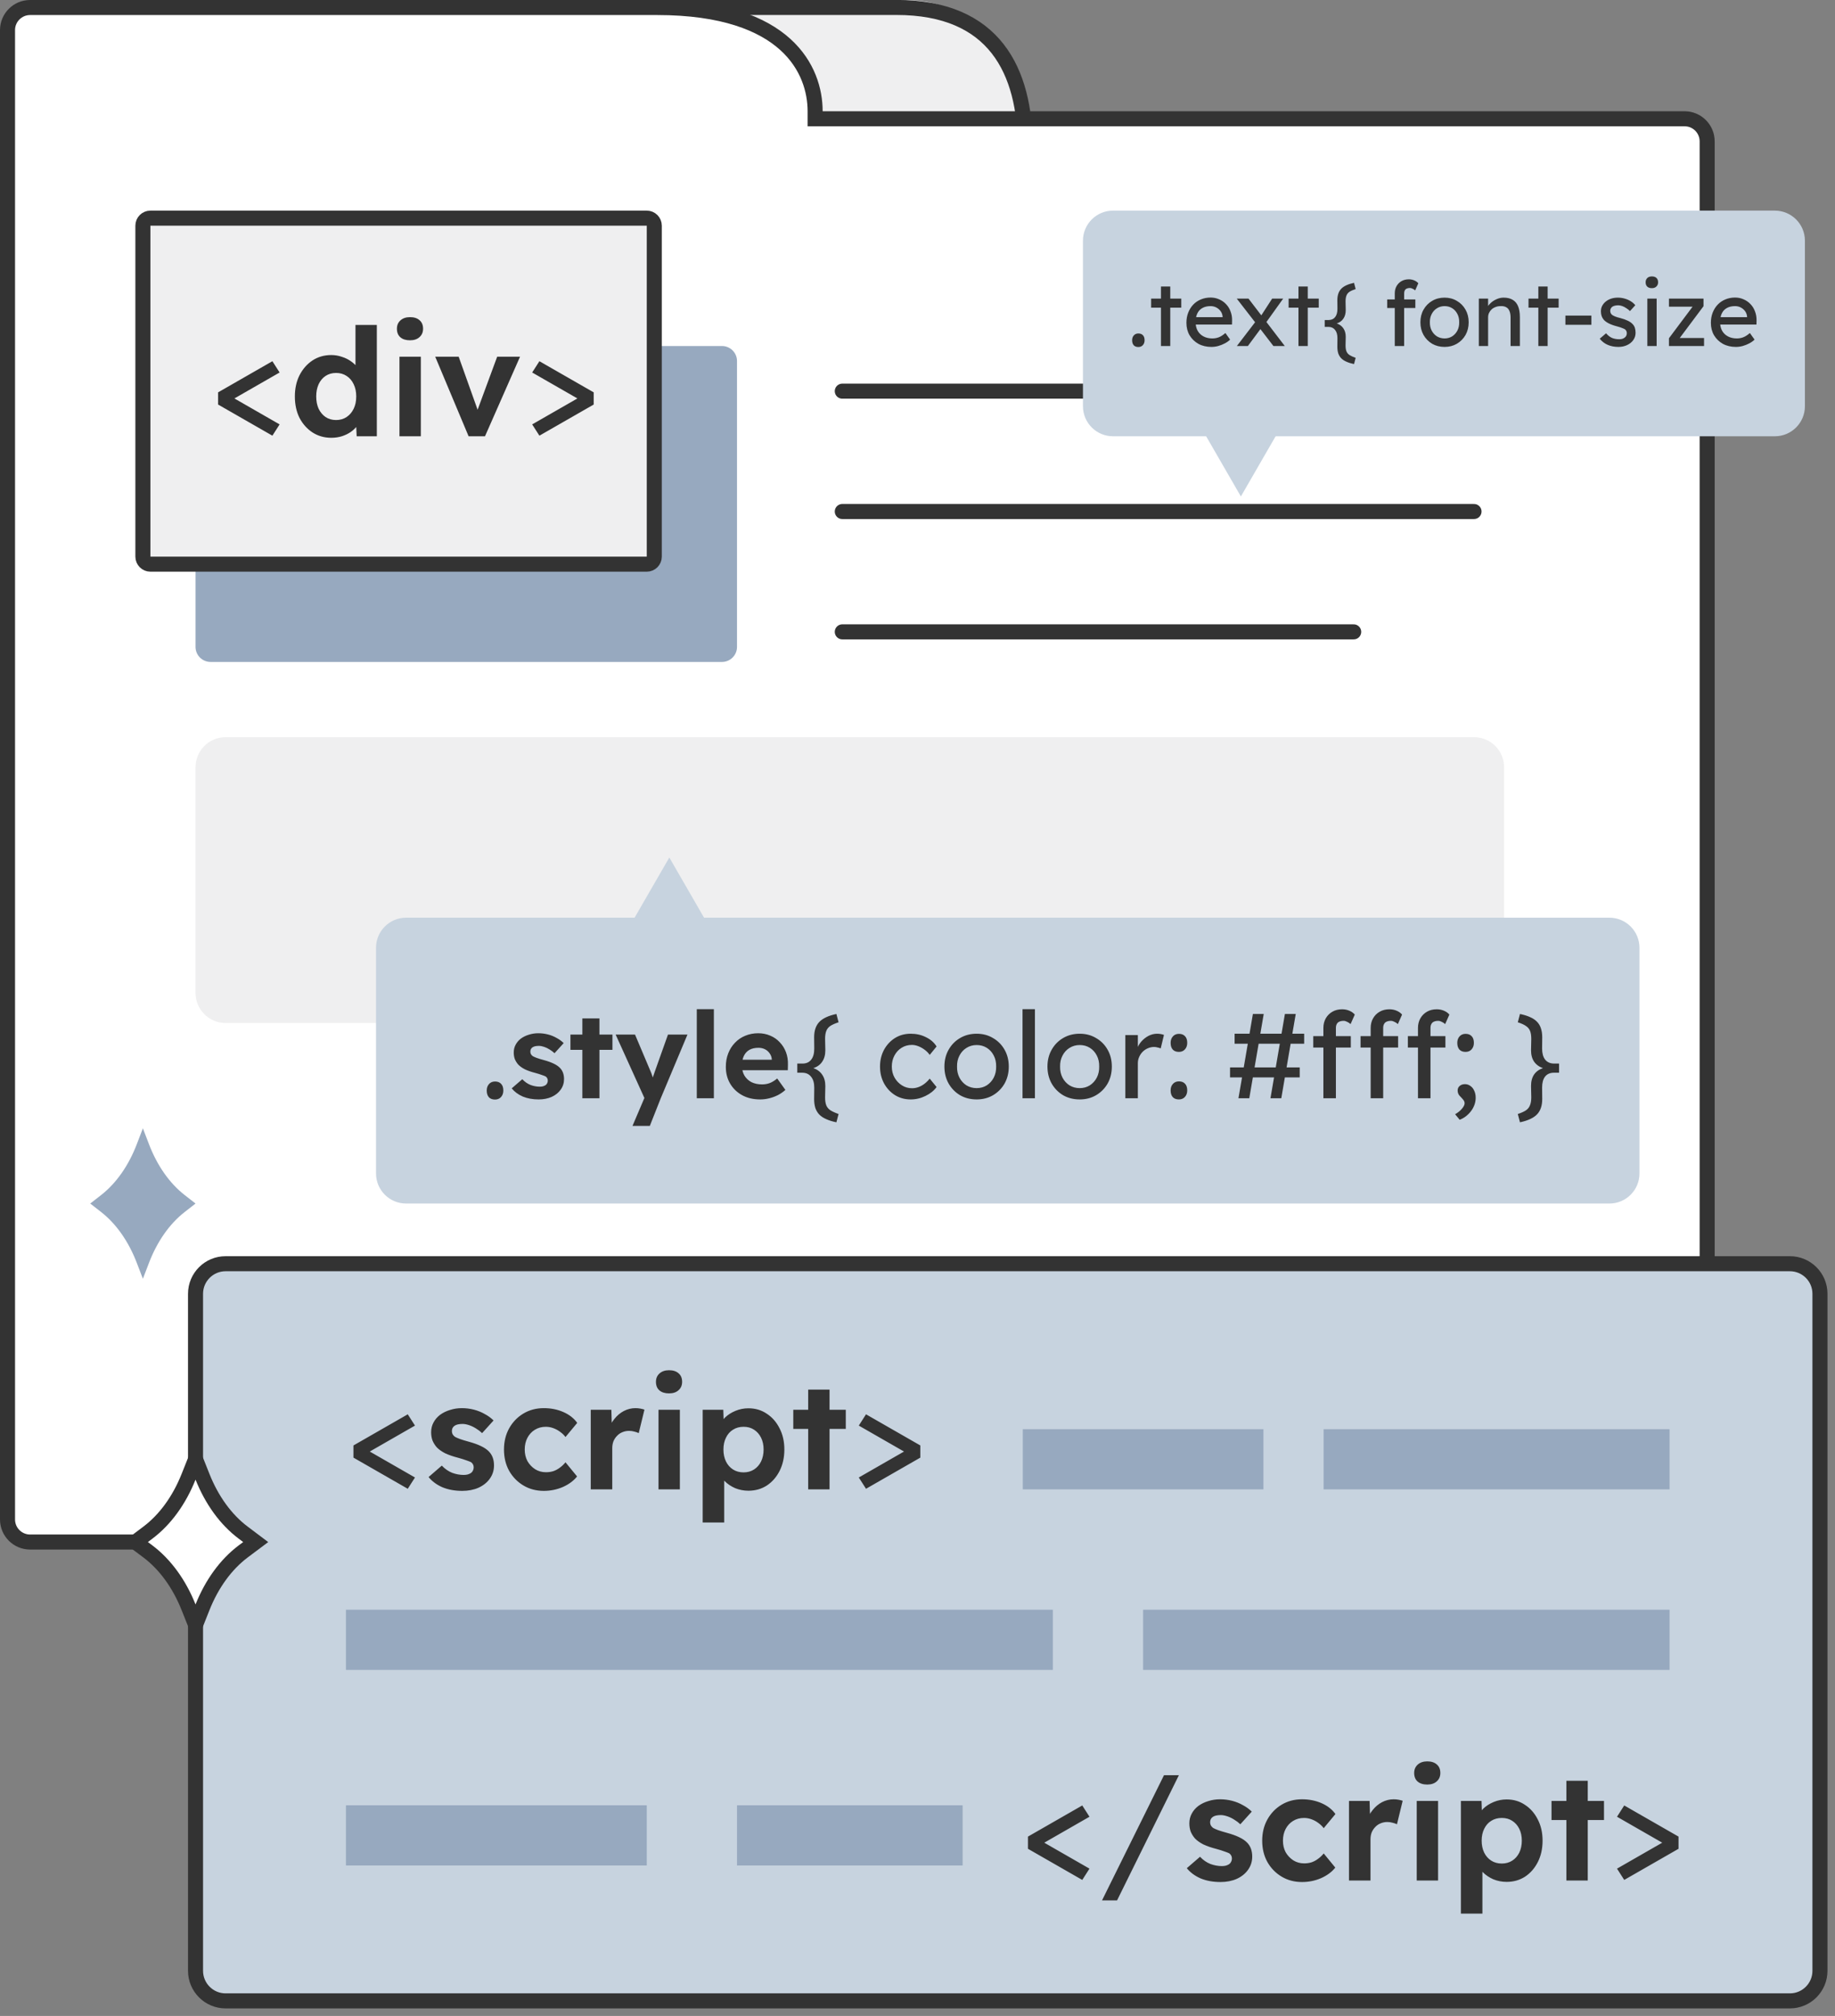<svg width="122" height="134" viewBox="0 0 122 134" fill="none" xmlns="http://www.w3.org/2000/svg">
<rect x="0" y="0" width="122" height="134" fill="#808080" stroke="none"/>
<g clip-path="url(#clip0_330_1060)">
<path d="M68.316 16H9.316V0H60.212C66.376 0 68.316 6.375 68.316 14.236V16Z" fill="#EFEFF0"/>
<path d="M68.167 11.02H5.79V0.495H59.599C66.116 0.495 68.167 4.688 68.167 9.86V11.02Z" stroke="#333333" stroke-miterlimit="10"/>
<path d="M54.194 7.395V7.895H54.694H112C112.828 7.895 113.5 8.566 113.5 9.395V102.5H2C1.172 102.5 0.5 101.828 0.5 101L0.5 5.379V2C0.5 1.172 1.172 0.5 2 0.5H43.694C48.084 0.5 50.698 1.586 52.209 2.954C53.718 4.319 54.194 6.022 54.194 7.395Z" fill="white" stroke="#333333"/>
<path d="M119 84H15C13.895 84 13 84.895 13 86V131C13 132.105 13.895 133 15 133H119C120.105 133 121 132.105 121 131V86C121 84.895 120.105 84 119 84Z" fill="#C7D3DF" stroke="#333333"/>
<path d="M13.001 97L13.459 98.153C14.083 99.723 15.021 101.012 16.16 101.869L17 102.502L16.16 103.131C15.021 103.99 14.083 105.277 13.459 106.847L13.001 108L12.541 106.847C11.917 105.277 10.979 103.99 9.84 103.131L9 102.502L9.84 101.869C10.979 101.012 11.917 99.723 12.541 98.153L13.001 97Z" fill="white" stroke="#333333" stroke-miterlimit="10"/>
<path d="M98 49H15C13.895 49 13 49.895 13 51V66C13 67.105 13.895 68 15 68H98C99.105 68 100 67.105 100 66V51C100 49.895 99.105 49 98 49Z" fill="#EFEFF0"/>
<path d="M107 61H27C25.895 61 25 61.895 25 63V78C25 79.105 25.895 80 27 80H107C108.105 80 109 79.105 109 78V63C109 61.895 108.105 61 107 61Z" fill="#C7D3DF"/>
<path d="M32.912 73.088C32.736 73.088 32.6 73.037 32.504 72.936C32.408 72.829 32.36 72.68 32.36 72.488C32.36 72.312 32.411 72.168 32.512 72.056C32.613 71.944 32.747 71.888 32.912 71.888C33.088 71.888 33.224 71.941 33.32 72.048C33.416 72.149 33.464 72.296 33.464 72.488C33.464 72.664 33.413 72.808 33.312 72.92C33.211 73.032 33.077 73.088 32.912 73.088ZM35.812 73.08C35.418 73.08 35.066 73.016 34.756 72.888C34.452 72.755 34.207 72.573 34.02 72.344L34.724 71.736C34.89 71.912 35.074 72.04 35.276 72.12C35.479 72.195 35.682 72.232 35.884 72.232C35.964 72.232 36.036 72.224 36.1 72.208C36.17 72.187 36.228 72.16 36.276 72.128C36.324 72.091 36.359 72.048 36.38 72C36.407 71.947 36.42 71.891 36.42 71.832C36.42 71.715 36.372 71.621 36.276 71.552C36.223 71.525 36.14 71.493 36.028 71.456C35.916 71.413 35.772 71.368 35.596 71.32C35.324 71.251 35.092 71.171 34.9 71.08C34.714 70.984 34.564 70.877 34.452 70.76C34.356 70.648 34.282 70.528 34.228 70.4C34.18 70.267 34.156 70.12 34.156 69.96C34.156 69.768 34.199 69.595 34.284 69.44C34.37 69.28 34.487 69.144 34.636 69.032C34.791 68.92 34.967 68.835 35.164 68.776C35.362 68.712 35.57 68.68 35.788 68.68C36.007 68.68 36.22 68.707 36.428 68.76C36.636 68.813 36.828 68.891 37.004 68.992C37.186 69.088 37.343 69.203 37.476 69.336L36.868 70.008C36.772 69.917 36.663 69.835 36.54 69.76C36.423 69.685 36.3 69.627 36.172 69.584C36.044 69.541 35.93 69.52 35.828 69.52C35.738 69.52 35.655 69.528 35.58 69.544C35.511 69.56 35.452 69.584 35.404 69.616C35.356 69.648 35.319 69.691 35.292 69.744C35.271 69.792 35.26 69.845 35.26 69.904C35.26 69.963 35.274 70.019 35.3 70.072C35.332 70.125 35.375 70.171 35.428 70.208C35.487 70.24 35.572 70.277 35.684 70.32C35.802 70.363 35.959 70.411 36.156 70.464C36.412 70.533 36.628 70.611 36.804 70.696C36.986 70.781 37.13 70.88 37.236 70.992C37.327 71.088 37.394 71.197 37.436 71.32C37.479 71.443 37.5 71.579 37.5 71.728C37.5 71.989 37.426 72.224 37.276 72.432C37.132 72.635 36.932 72.795 36.676 72.912C36.42 73.024 36.132 73.08 35.812 73.08ZM38.718 73V67.696H39.854V73H38.718ZM37.926 69.784V68.768H40.718V69.784H37.926ZM42.051 74.84L42.979 72.664L42.995 73.32L40.931 68.768H42.219L43.251 71.208C43.293 71.299 43.333 71.405 43.371 71.528C43.413 71.645 43.448 71.76 43.475 71.872L43.283 71.952C43.315 71.861 43.352 71.757 43.395 71.64C43.437 71.523 43.48 71.397 43.523 71.264L44.411 68.768H45.707L43.931 73L43.203 74.84H42.051ZM46.326 73V67.08H47.462V73H46.326ZM50.545 73.08C50.086 73.08 49.686 72.987 49.345 72.8C49.004 72.613 48.737 72.357 48.545 72.032C48.353 71.707 48.257 71.333 48.257 70.912C48.257 70.587 48.31 70.288 48.417 70.016C48.523 69.744 48.673 69.509 48.865 69.312C49.057 69.109 49.283 68.955 49.545 68.848C49.812 68.736 50.099 68.68 50.409 68.68C50.697 68.68 50.964 68.733 51.209 68.84C51.454 68.941 51.665 69.088 51.841 69.28C52.022 69.467 52.161 69.688 52.257 69.944C52.353 70.2 52.395 70.48 52.385 70.784L52.377 71.136H48.977L48.793 70.44H51.441L51.313 70.584V70.408C51.302 70.264 51.254 70.133 51.169 70.016C51.089 69.899 50.985 69.808 50.857 69.744C50.729 69.68 50.585 69.648 50.425 69.648C50.19 69.648 49.99 69.693 49.825 69.784C49.665 69.875 49.542 70.008 49.457 70.184C49.371 70.36 49.329 70.573 49.329 70.824C49.329 71.08 49.382 71.301 49.489 71.488C49.601 71.675 49.755 71.821 49.953 71.928C50.156 72.029 50.393 72.08 50.665 72.08C50.852 72.08 51.022 72.051 51.177 71.992C51.331 71.933 51.497 71.832 51.673 71.688L52.217 72.448C52.062 72.587 51.892 72.704 51.705 72.8C51.518 72.891 51.326 72.96 51.129 73.008C50.931 73.056 50.737 73.08 50.545 73.08ZM55.608 74.6C55.347 74.547 55.123 74.477 54.936 74.392C54.75 74.312 54.595 74.211 54.472 74.088C54.355 73.965 54.267 73.819 54.208 73.648C54.155 73.477 54.128 73.28 54.128 73.056L54.136 72.296C54.136 71.987 54.067 71.747 53.928 71.576C53.795 71.4 53.603 71.309 53.352 71.304H53.008V70.696H53.368C53.619 70.691 53.808 70.603 53.936 70.432C54.07 70.261 54.136 70.019 54.136 69.704L54.128 68.944C54.128 68.507 54.243 68.168 54.472 67.928C54.702 67.688 55.08 67.512 55.608 67.4L55.752 67.952C55.523 68.027 55.342 68.107 55.208 68.192C55.08 68.277 54.99 68.389 54.936 68.528C54.883 68.661 54.856 68.837 54.856 69.056L54.872 69.816C54.872 70.125 54.8 70.381 54.656 70.584C54.518 70.787 54.315 70.928 54.048 71.008L54.04 70.984C54.312 71.075 54.518 71.221 54.656 71.424C54.8 71.627 54.872 71.88 54.872 72.184L54.856 72.944C54.856 73.163 54.883 73.339 54.936 73.472C54.99 73.605 55.08 73.715 55.208 73.8C55.342 73.885 55.523 73.968 55.752 74.048L55.608 74.6ZM60.548 73.08C60.158 73.08 59.809 72.984 59.5 72.792C59.196 72.6 58.953 72.339 58.772 72.008C58.596 71.677 58.508 71.307 58.508 70.896C58.508 70.485 58.596 70.115 58.772 69.784C58.953 69.453 59.196 69.192 59.5 69C59.809 68.808 60.158 68.712 60.548 68.712C60.921 68.712 61.26 68.789 61.564 68.944C61.873 69.093 62.108 69.299 62.268 69.56L61.812 70.12C61.726 69.997 61.617 69.885 61.484 69.784C61.35 69.683 61.209 69.603 61.06 69.544C60.91 69.485 60.766 69.456 60.628 69.456C60.372 69.456 60.142 69.52 59.94 69.648C59.742 69.771 59.585 69.941 59.468 70.16C59.35 70.379 59.292 70.624 59.292 70.896C59.292 71.168 59.353 71.413 59.476 71.632C59.598 71.845 59.761 72.016 59.964 72.144C60.166 72.272 60.39 72.336 60.636 72.336C60.78 72.336 60.918 72.312 61.052 72.264C61.19 72.216 61.324 72.144 61.452 72.048C61.58 71.952 61.7 71.835 61.812 71.696L62.268 72.256C62.097 72.496 61.852 72.693 61.532 72.848C61.217 73.003 60.889 73.08 60.548 73.08ZM64.933 73.08C64.522 73.08 64.154 72.987 63.829 72.8C63.509 72.608 63.255 72.349 63.069 72.024C62.882 71.693 62.789 71.317 62.789 70.896C62.789 70.475 62.882 70.101 63.069 69.776C63.255 69.445 63.509 69.187 63.829 69C64.154 68.808 64.522 68.712 64.933 68.712C65.338 68.712 65.701 68.808 66.021 69C66.346 69.187 66.602 69.445 66.789 69.776C66.975 70.101 67.069 70.475 67.069 70.896C67.069 71.317 66.975 71.693 66.789 72.024C66.602 72.349 66.346 72.608 66.021 72.8C65.701 72.987 65.338 73.08 64.933 73.08ZM64.933 72.328C65.183 72.328 65.407 72.267 65.605 72.144C65.802 72.016 65.957 71.845 66.069 71.632C66.181 71.413 66.234 71.168 66.229 70.896C66.234 70.619 66.181 70.373 66.069 70.16C65.957 69.941 65.802 69.771 65.605 69.648C65.407 69.525 65.183 69.464 64.933 69.464C64.682 69.464 64.456 69.528 64.253 69.656C64.055 69.779 63.901 69.949 63.789 70.168C63.677 70.381 63.623 70.624 63.629 70.896C63.623 71.168 63.677 71.413 63.789 71.632C63.901 71.845 64.055 72.016 64.253 72.144C64.456 72.267 64.682 72.328 64.933 72.328ZM67.983 73V67.08H68.807V73H67.983ZM71.784 73.08C71.374 73.08 71.006 72.987 70.68 72.8C70.36 72.608 70.107 72.349 69.92 72.024C69.734 71.693 69.64 71.317 69.64 70.896C69.64 70.475 69.734 70.101 69.92 69.776C70.107 69.445 70.36 69.187 70.68 69C71.006 68.808 71.374 68.712 71.784 68.712C72.19 68.712 72.552 68.808 72.872 69C73.198 69.187 73.454 69.445 73.64 69.776C73.827 70.101 73.92 70.475 73.92 70.896C73.92 71.317 73.827 71.693 73.64 72.024C73.454 72.349 73.198 72.608 72.872 72.8C72.552 72.987 72.19 73.08 71.784 73.08ZM71.784 72.328C72.035 72.328 72.259 72.267 72.456 72.144C72.654 72.016 72.808 71.845 72.92 71.632C73.032 71.413 73.086 71.168 73.08 70.896C73.086 70.619 73.032 70.373 72.92 70.16C72.808 69.941 72.654 69.771 72.456 69.648C72.259 69.525 72.035 69.464 71.784 69.464C71.534 69.464 71.307 69.528 71.104 69.656C70.907 69.779 70.752 69.949 70.64 70.168C70.528 70.381 70.475 70.624 70.48 70.896C70.475 71.168 70.528 71.413 70.64 71.632C70.752 71.845 70.907 72.016 71.104 72.144C71.307 72.267 71.534 72.328 71.784 72.328ZM74.818 73V68.8H75.65V70.12L75.57 69.8C75.629 69.597 75.728 69.413 75.866 69.248C76.01 69.083 76.173 68.952 76.354 68.856C76.541 68.76 76.733 68.712 76.93 68.712C77.021 68.712 77.106 68.72 77.186 68.736C77.272 68.752 77.338 68.771 77.386 68.792L77.17 69.688C77.106 69.661 77.034 69.64 76.954 69.624C76.88 69.603 76.805 69.592 76.73 69.592C76.586 69.592 76.448 69.621 76.314 69.68C76.186 69.733 76.072 69.811 75.97 69.912C75.874 70.008 75.797 70.123 75.738 70.256C75.68 70.384 75.65 70.525 75.65 70.68V73H74.818ZM78.381 73.08C78.205 73.08 78.069 73.029 77.973 72.928C77.877 72.821 77.829 72.672 77.829 72.48C77.829 72.304 77.879 72.16 77.981 72.048C78.082 71.936 78.216 71.88 78.381 71.88C78.557 71.88 78.693 71.933 78.789 72.04C78.885 72.141 78.933 72.288 78.933 72.48C78.933 72.656 78.882 72.8 78.781 72.912C78.68 73.024 78.546 73.08 78.381 73.08ZM78.381 69.92C78.205 69.92 78.069 69.869 77.973 69.768C77.877 69.661 77.829 69.512 77.829 69.32C77.829 69.144 77.879 69 77.981 68.888C78.082 68.776 78.216 68.72 78.381 68.72C78.557 68.72 78.693 68.773 78.789 68.88C78.885 68.981 78.933 69.128 78.933 69.32C78.933 69.496 78.882 69.64 78.781 69.752C78.68 69.864 78.546 69.92 78.381 69.92ZM84.467 73L85.427 67.4H86.147L85.187 73H84.467ZM81.779 71.616V70.952H86.411V71.616H81.779ZM82.339 73L83.299 67.4H84.019L83.059 73H82.339ZM82.083 69.376V68.712H86.707V69.376H82.083ZM87.985 73V68.328C87.985 68.088 88.039 67.875 88.145 67.688C88.252 67.501 88.399 67.355 88.585 67.248C88.772 67.141 88.988 67.088 89.233 67.088C89.404 67.088 89.564 67.12 89.713 67.184C89.863 67.248 89.983 67.333 90.073 67.44L89.793 68.072C89.724 68.008 89.647 67.957 89.561 67.92C89.481 67.877 89.404 67.856 89.329 67.856C89.217 67.856 89.121 67.875 89.041 67.912C88.967 67.944 88.911 67.997 88.873 68.072C88.836 68.141 88.817 68.227 88.817 68.328V73H88.401C88.332 73 88.263 73 88.193 73C88.124 73 88.055 73 87.985 73ZM87.313 69.632V68.872H89.809V69.632H87.313ZM91.129 73V68.328C91.129 68.088 91.183 67.875 91.289 67.688C91.396 67.501 91.543 67.355 91.729 67.248C91.916 67.141 92.132 67.088 92.377 67.088C92.548 67.088 92.708 67.12 92.857 67.184C93.007 67.248 93.127 67.333 93.217 67.44L92.937 68.072C92.868 68.008 92.791 67.957 92.705 67.92C92.625 67.877 92.548 67.856 92.473 67.856C92.361 67.856 92.265 67.875 92.185 67.912C92.111 67.944 92.055 67.997 92.017 68.072C91.98 68.141 91.961 68.227 91.961 68.328V73H91.545C91.476 73 91.407 73 91.337 73C91.268 73 91.199 73 91.129 73ZM90.457 69.632V68.872H92.953V69.632H90.457ZM94.274 73V68.328C94.274 68.088 94.328 67.875 94.434 67.688C94.541 67.501 94.688 67.355 94.874 67.248C95.061 67.141 95.277 67.088 95.522 67.088C95.693 67.088 95.853 67.12 96.002 67.184C96.152 67.248 96.272 67.333 96.362 67.44L96.082 68.072C96.013 68.008 95.936 67.957 95.85 67.92C95.77 67.877 95.693 67.856 95.618 67.856C95.506 67.856 95.41 67.875 95.33 67.912C95.256 67.944 95.2 67.997 95.162 68.072C95.125 68.141 95.106 68.227 95.106 68.328V73H94.69C94.621 73 94.552 73 94.482 73C94.413 73 94.344 73 94.274 73ZM93.602 69.632V68.872H96.098V69.632H93.602ZM97.047 74.432L96.743 74.064C96.93 73.957 97.082 73.835 97.199 73.696C97.316 73.557 97.375 73.437 97.375 73.336C97.375 73.283 97.362 73.229 97.335 73.176C97.308 73.128 97.252 73.059 97.167 72.968C97.06 72.867 96.991 72.781 96.959 72.712C96.927 72.643 96.911 72.568 96.911 72.488C96.911 72.36 96.956 72.259 97.047 72.184C97.138 72.104 97.255 72.064 97.399 72.064C97.532 72.064 97.652 72.104 97.759 72.184C97.871 72.259 97.956 72.365 98.015 72.504C98.079 72.637 98.111 72.792 98.111 72.968C98.111 73.128 98.084 73.283 98.031 73.432C97.978 73.581 97.903 73.72 97.807 73.848C97.711 73.976 97.599 74.091 97.471 74.192C97.343 74.293 97.202 74.373 97.047 74.432ZM97.439 69.92C97.263 69.92 97.127 69.869 97.031 69.768C96.935 69.661 96.887 69.512 96.887 69.32C96.887 69.144 96.938 69 97.039 68.888C97.14 68.776 97.274 68.72 97.439 68.72C97.615 68.72 97.751 68.773 97.847 68.88C97.943 68.981 97.991 69.128 97.991 69.32C97.991 69.496 97.94 69.64 97.839 69.752C97.738 69.864 97.604 69.92 97.439 69.92ZM101.055 74.6L100.911 74.048C101.14 73.973 101.319 73.893 101.447 73.808C101.575 73.723 101.665 73.611 101.719 73.472C101.777 73.339 101.807 73.163 101.807 72.944L101.791 72.184C101.791 71.875 101.86 71.619 101.999 71.416C102.143 71.213 102.348 71.072 102.615 70.992L102.623 71.016C102.351 70.925 102.143 70.779 101.999 70.576C101.86 70.373 101.791 70.12 101.791 69.816L101.807 69.056C101.807 68.837 101.78 68.661 101.727 68.528C101.673 68.395 101.583 68.285 101.455 68.2C101.327 68.109 101.145 68.027 100.911 67.952L101.055 67.4C101.316 67.453 101.54 67.523 101.727 67.608C101.913 67.688 102.065 67.789 102.183 67.912C102.305 68.035 102.393 68.181 102.447 68.352C102.505 68.523 102.535 68.72 102.535 68.944L102.527 69.704C102.527 70.013 102.593 70.256 102.727 70.432C102.865 70.603 103.06 70.691 103.311 70.696H103.655V71.304H103.295C103.044 71.309 102.852 71.397 102.719 71.568C102.591 71.739 102.527 71.981 102.527 72.296L102.535 73.056C102.535 73.493 102.42 73.832 102.191 74.072C101.961 74.312 101.583 74.488 101.055 74.6Z" fill="#333333"/>
<path d="M27.11 98.96L23.5 96.89V96.08L27.11 94.01L27.59 94.76L24 96.82V96.15L27.59 98.21L27.11 98.96ZM30.734 99.1C30.241 99.1 29.801 99.02 29.414 98.86C29.034 98.693 28.727 98.467 28.494 98.18L29.374 97.42C29.581 97.64 29.811 97.8 30.064 97.9C30.317 97.993 30.571 98.04 30.824 98.04C30.924 98.04 31.014 98.03 31.094 98.01C31.181 97.983 31.254 97.95 31.314 97.91C31.374 97.863 31.418 97.81 31.444 97.75C31.477 97.683 31.494 97.613 31.494 97.54C31.494 97.393 31.434 97.277 31.314 97.19C31.247 97.157 31.144 97.117 31.004 97.07C30.864 97.017 30.684 96.96 30.464 96.9C30.124 96.813 29.834 96.713 29.594 96.6C29.361 96.48 29.174 96.347 29.034 96.2C28.914 96.06 28.821 95.91 28.754 95.75C28.694 95.583 28.664 95.4 28.664 95.2C28.664 94.96 28.718 94.743 28.824 94.55C28.931 94.35 29.078 94.18 29.264 94.04C29.457 93.9 29.677 93.793 29.924 93.72C30.171 93.64 30.431 93.6 30.704 93.6C30.977 93.6 31.244 93.633 31.504 93.7C31.764 93.767 32.004 93.863 32.224 93.99C32.451 94.11 32.648 94.253 32.814 94.42L32.054 95.26C31.934 95.147 31.797 95.043 31.644 94.95C31.497 94.857 31.344 94.783 31.184 94.73C31.024 94.677 30.881 94.65 30.754 94.65C30.641 94.65 30.538 94.66 30.444 94.68C30.358 94.7 30.284 94.73 30.224 94.77C30.164 94.81 30.117 94.863 30.084 94.93C30.058 94.99 30.044 95.057 30.044 95.13C30.044 95.203 30.061 95.273 30.094 95.34C30.134 95.407 30.188 95.463 30.254 95.51C30.328 95.55 30.434 95.597 30.574 95.65C30.721 95.703 30.918 95.763 31.164 95.83C31.484 95.917 31.754 96.013 31.974 96.12C32.201 96.227 32.381 96.35 32.514 96.49C32.627 96.61 32.711 96.747 32.764 96.9C32.818 97.053 32.844 97.223 32.844 97.41C32.844 97.737 32.751 98.03 32.564 98.29C32.384 98.543 32.134 98.743 31.814 98.89C31.494 99.03 31.134 99.1 30.734 99.1ZM36.157 99.1C35.65 99.1 35.197 98.98 34.797 98.74C34.397 98.5 34.08 98.173 33.846 97.76C33.62 97.347 33.507 96.877 33.507 96.35C33.507 95.83 33.62 95.363 33.846 94.95C34.08 94.53 34.397 94.2 34.797 93.96C35.197 93.72 35.65 93.6 36.157 93.6C36.63 93.6 37.063 93.687 37.456 93.86C37.85 94.033 38.157 94.273 38.377 94.58L37.596 95.52C37.503 95.393 37.386 95.28 37.246 95.18C37.106 95.073 36.953 94.99 36.786 94.93C36.627 94.87 36.46 94.84 36.286 94.84C36.013 94.84 35.77 94.907 35.556 95.04C35.35 95.167 35.187 95.343 35.066 95.57C34.947 95.797 34.886 96.057 34.886 96.35C34.886 96.637 34.947 96.893 35.066 97.12C35.193 97.34 35.363 97.52 35.577 97.66C35.79 97.793 36.03 97.86 36.297 97.86C36.47 97.86 36.633 97.837 36.786 97.79C36.94 97.737 37.083 97.66 37.217 97.56C37.356 97.46 37.483 97.34 37.596 97.2L38.367 98.14C38.14 98.427 37.827 98.66 37.426 98.84C37.026 99.013 36.603 99.1 36.157 99.1ZM39.276 99V93.71H40.646L40.696 95.41L40.456 95.06C40.536 94.787 40.666 94.54 40.846 94.32C41.026 94.093 41.236 93.917 41.476 93.79C41.723 93.663 41.98 93.6 42.246 93.6C42.36 93.6 42.47 93.61 42.576 93.63C42.683 93.65 42.773 93.673 42.846 93.7L42.466 95.26C42.386 95.22 42.29 95.187 42.176 95.16C42.063 95.127 41.946 95.11 41.826 95.11C41.666 95.11 41.516 95.14 41.376 95.2C41.243 95.253 41.126 95.333 41.026 95.44C40.926 95.54 40.846 95.66 40.786 95.8C40.733 95.94 40.706 96.093 40.706 96.26V99H39.276ZM43.781 99V93.71H45.201V99H43.781ZM44.481 92.62C44.208 92.62 43.995 92.553 43.841 92.42C43.688 92.287 43.611 92.097 43.611 91.85C43.611 91.623 43.688 91.44 43.841 91.3C44.001 91.153 44.215 91.08 44.481 91.08C44.755 91.08 44.968 91.15 45.121 91.29C45.275 91.423 45.351 91.61 45.351 91.85C45.351 92.083 45.271 92.27 45.111 92.41C44.958 92.55 44.748 92.62 44.481 92.62ZM46.718 101.2V93.71H48.088L48.128 94.9L47.868 94.81C47.914 94.597 48.028 94.4 48.208 94.22C48.395 94.04 48.624 93.893 48.898 93.78C49.171 93.667 49.458 93.61 49.758 93.61C50.218 93.61 50.624 93.73 50.978 93.97C51.338 94.203 51.621 94.527 51.828 94.94C52.041 95.347 52.148 95.817 52.148 96.35C52.148 96.877 52.044 97.347 51.838 97.76C51.631 98.173 51.348 98.5 50.988 98.74C50.628 98.973 50.218 99.09 49.758 99.09C49.451 99.09 49.158 99.033 48.878 98.92C48.605 98.8 48.371 98.643 48.178 98.45C47.984 98.257 47.864 98.05 47.818 97.83L48.148 97.69V101.2H46.718ZM49.438 97.87C49.698 97.87 49.928 97.807 50.128 97.68C50.328 97.553 50.484 97.377 50.598 97.15C50.711 96.917 50.768 96.65 50.768 96.35C50.768 96.05 50.711 95.787 50.598 95.56C50.484 95.333 50.328 95.157 50.128 95.03C49.934 94.903 49.705 94.84 49.438 94.84C49.171 94.84 48.938 94.903 48.738 95.03C48.538 95.15 48.381 95.327 48.268 95.56C48.154 95.787 48.098 96.05 48.098 96.35C48.098 96.65 48.154 96.917 48.268 97.15C48.381 97.377 48.538 97.553 48.738 97.68C48.938 97.807 49.171 97.87 49.438 97.87ZM53.732 99V92.37H55.152V99H53.732ZM52.742 94.98V93.71H56.232V94.98H52.742ZM57.577 98.96L57.097 98.21L60.687 96.15V96.82L57.097 94.76L57.577 94.01L61.187 96.08V96.89L57.577 98.96ZM71.954 124.96L68.344 122.89V122.08L71.954 120.01L72.434 120.76L68.844 122.82V122.15L72.434 124.21L71.954 124.96ZM73.268 126.32L77.388 118H78.378L74.268 126.32H73.268ZM81.144 125.1C80.651 125.1 80.211 125.02 79.824 124.86C79.444 124.693 79.138 124.467 78.904 124.18L79.784 123.42C79.991 123.64 80.221 123.8 80.474 123.9C80.728 123.993 80.981 124.04 81.234 124.04C81.334 124.04 81.424 124.03 81.504 124.01C81.591 123.983 81.664 123.95 81.724 123.91C81.784 123.863 81.828 123.81 81.854 123.75C81.888 123.683 81.904 123.613 81.904 123.54C81.904 123.393 81.844 123.277 81.724 123.19C81.658 123.157 81.554 123.117 81.414 123.07C81.274 123.017 81.094 122.96 80.874 122.9C80.534 122.813 80.244 122.713 80.004 122.6C79.771 122.48 79.584 122.347 79.444 122.2C79.324 122.06 79.231 121.91 79.164 121.75C79.104 121.583 79.074 121.4 79.074 121.2C79.074 120.96 79.128 120.743 79.234 120.55C79.341 120.35 79.488 120.18 79.674 120.04C79.868 119.9 80.088 119.793 80.334 119.72C80.581 119.64 80.841 119.6 81.114 119.6C81.388 119.6 81.654 119.633 81.914 119.7C82.174 119.767 82.414 119.863 82.634 119.99C82.861 120.11 83.058 120.253 83.224 120.42L82.464 121.26C82.344 121.147 82.208 121.043 82.054 120.95C81.908 120.857 81.754 120.783 81.594 120.73C81.434 120.677 81.291 120.65 81.164 120.65C81.051 120.65 80.948 120.66 80.854 120.68C80.768 120.7 80.694 120.73 80.634 120.77C80.574 120.81 80.528 120.863 80.494 120.93C80.468 120.99 80.454 121.057 80.454 121.13C80.454 121.203 80.471 121.273 80.504 121.34C80.544 121.407 80.598 121.463 80.664 121.51C80.738 121.55 80.844 121.597 80.984 121.65C81.131 121.703 81.328 121.763 81.574 121.83C81.894 121.917 82.164 122.013 82.384 122.12C82.611 122.227 82.791 122.35 82.924 122.49C83.038 122.61 83.121 122.747 83.174 122.9C83.228 123.053 83.254 123.223 83.254 123.41C83.254 123.737 83.161 124.03 82.974 124.29C82.794 124.543 82.544 124.743 82.224 124.89C81.904 125.03 81.544 125.1 81.144 125.1ZM86.567 125.1C86.06 125.1 85.607 124.98 85.207 124.74C84.807 124.5 84.49 124.173 84.257 123.76C84.03 123.347 83.917 122.877 83.917 122.35C83.917 121.83 84.03 121.363 84.257 120.95C84.49 120.53 84.807 120.2 85.207 119.96C85.607 119.72 86.06 119.6 86.567 119.6C87.04 119.6 87.473 119.687 87.867 119.86C88.26 120.033 88.567 120.273 88.787 120.58L88.007 121.52C87.913 121.393 87.797 121.28 87.657 121.18C87.517 121.073 87.363 120.99 87.197 120.93C87.037 120.87 86.87 120.84 86.697 120.84C86.423 120.84 86.18 120.907 85.967 121.04C85.76 121.167 85.597 121.343 85.477 121.57C85.357 121.797 85.297 122.057 85.297 122.35C85.297 122.637 85.357 122.893 85.477 123.12C85.603 123.34 85.773 123.52 85.987 123.66C86.2 123.793 86.44 123.86 86.707 123.86C86.88 123.86 87.043 123.837 87.197 123.79C87.35 123.737 87.493 123.66 87.627 123.56C87.767 123.46 87.893 123.34 88.007 123.2L88.777 124.14C88.55 124.427 88.237 124.66 87.837 124.84C87.437 125.013 87.013 125.1 86.567 125.1ZM89.687 125V119.71H91.057L91.107 121.41L90.867 121.06C90.947 120.787 91.077 120.54 91.257 120.32C91.437 120.093 91.647 119.917 91.887 119.79C92.133 119.663 92.39 119.6 92.657 119.6C92.77 119.6 92.88 119.61 92.987 119.63C93.093 119.65 93.183 119.673 93.257 119.7L92.877 121.26C92.797 121.22 92.7 121.187 92.587 121.16C92.473 121.127 92.357 121.11 92.237 121.11C92.077 121.11 91.927 121.14 91.787 121.2C91.653 121.253 91.537 121.333 91.437 121.44C91.337 121.54 91.257 121.66 91.197 121.8C91.143 121.94 91.117 122.093 91.117 122.26V125H89.687ZM94.191 125V119.71H95.611V125H94.191ZM94.891 118.62C94.618 118.62 94.405 118.553 94.251 118.42C94.098 118.287 94.021 118.097 94.021 117.85C94.021 117.623 94.098 117.44 94.251 117.3C94.411 117.153 94.625 117.08 94.891 117.08C95.165 117.08 95.378 117.15 95.531 117.29C95.685 117.423 95.761 117.61 95.761 117.85C95.761 118.083 95.681 118.27 95.521 118.41C95.368 118.55 95.158 118.62 94.891 118.62ZM97.128 127.2V119.71H98.498L98.538 120.9L98.278 120.81C98.325 120.597 98.438 120.4 98.618 120.22C98.805 120.04 99.035 119.893 99.308 119.78C99.581 119.667 99.868 119.61 100.168 119.61C100.628 119.61 101.035 119.73 101.388 119.97C101.748 120.203 102.031 120.527 102.238 120.94C102.451 121.347 102.558 121.817 102.558 122.35C102.558 122.877 102.455 123.347 102.248 123.76C102.041 124.173 101.758 124.5 101.398 124.74C101.038 124.973 100.628 125.09 100.168 125.09C99.861 125.09 99.568 125.033 99.288 124.92C99.015 124.8 98.781 124.643 98.588 124.45C98.395 124.257 98.275 124.05 98.228 123.83L98.558 123.69V127.2H97.128ZM99.848 123.87C100.108 123.87 100.338 123.807 100.538 123.68C100.738 123.553 100.895 123.377 101.008 123.15C101.121 122.917 101.178 122.65 101.178 122.35C101.178 122.05 101.121 121.787 101.008 121.56C100.895 121.333 100.738 121.157 100.538 121.03C100.345 120.903 100.115 120.84 99.848 120.84C99.581 120.84 99.348 120.903 99.148 121.03C98.948 121.15 98.791 121.327 98.678 121.56C98.565 121.787 98.508 122.05 98.508 122.35C98.508 122.65 98.565 122.917 98.678 123.15C98.791 123.377 98.948 123.553 99.148 123.68C99.348 123.807 99.581 123.87 99.848 123.87ZM104.142 125V118.37H105.562V125H104.142ZM103.152 120.98V119.71H106.642V120.98H103.152ZM107.987 124.96L107.507 124.21L111.097 122.15V122.82L107.507 120.76L107.987 120.01L111.597 122.08V122.89L107.987 124.96Z" fill="#333333"/>
<path d="M48 23H14C13.448 23 13 23.448 13 24V43C13 43.552 13.448 44 14 44H48C48.552 44 49 43.552 49 43V24C49 23.448 48.552 23 48 23Z" fill="#97A9BF"/>
<path d="M43 14.5H10C9.724 14.5 9.5 14.724 9.5 15V37C9.5 37.276 9.724 37.5 10 37.5H43C43.276 37.5 43.5 37.276 43.5 37V15C43.5 14.724 43.276 14.5 43 14.5Z" fill="#EFEFF0" stroke="#333333"/>
<path d="M56 26H98" stroke="#333333" stroke-linecap="round"/>
<path d="M56 34H98" stroke="#333333" stroke-linecap="round"/>
<path d="M56 42H90" stroke="#333333" stroke-linecap="round"/>
<path d="M18.11 28.96L14.5 26.89V26.08L18.11 24.01L18.59 24.76L15 26.82V26.15L18.59 28.21L18.11 28.96ZM22.024 29.1C21.564 29.1 21.151 28.983 20.784 28.75C20.418 28.51 20.128 28.187 19.914 27.78C19.707 27.367 19.604 26.89 19.604 26.35C19.604 25.823 19.707 25.353 19.914 24.94C20.128 24.527 20.414 24.2 20.774 23.96C21.141 23.72 21.558 23.6 22.024 23.6C22.271 23.6 22.508 23.64 22.734 23.72C22.968 23.793 23.174 23.897 23.354 24.03C23.541 24.163 23.691 24.313 23.804 24.48C23.918 24.64 23.981 24.81 23.994 24.99L23.634 25.05V21.6H25.054V29H23.714L23.654 27.78L23.934 27.81C23.921 27.977 23.861 28.137 23.754 28.29C23.648 28.443 23.504 28.583 23.324 28.71C23.151 28.83 22.951 28.927 22.724 29C22.504 29.067 22.271 29.1 22.024 29.1ZM22.344 27.92C22.611 27.92 22.844 27.853 23.044 27.72C23.244 27.587 23.401 27.403 23.514 27.17C23.628 26.937 23.684 26.663 23.684 26.35C23.684 26.043 23.628 25.773 23.514 25.54C23.401 25.3 23.244 25.117 23.044 24.99C22.844 24.857 22.611 24.79 22.344 24.79C22.078 24.79 21.844 24.857 21.644 24.99C21.451 25.117 21.297 25.3 21.184 25.54C21.078 25.773 21.024 26.043 21.024 26.35C21.024 26.663 21.078 26.937 21.184 27.17C21.297 27.403 21.451 27.587 21.644 27.72C21.844 27.853 22.078 27.92 22.344 27.92ZM26.558 29V23.71H27.979V29H26.558ZM27.259 22.62C26.985 22.62 26.772 22.553 26.619 22.42C26.465 22.287 26.389 22.097 26.389 21.85C26.389 21.623 26.465 21.44 26.619 21.3C26.779 21.153 26.992 21.08 27.259 21.08C27.532 21.08 27.745 21.15 27.898 21.29C28.052 21.423 28.128 21.61 28.128 21.85C28.128 22.083 28.049 22.27 27.889 22.41C27.735 22.55 27.525 22.62 27.259 22.62ZM31.155 29L28.935 23.71H30.495L31.905 27.66L31.575 27.72L33.055 23.71H34.575L32.245 29H31.155ZM35.862 28.96L35.382 28.21L38.972 26.15V26.82L35.382 24.76L35.862 24.01L39.472 26.08V26.89L35.862 28.96Z" fill="#333333"/>
<path d="M84 95H68V99H84V95Z" fill="#97A9BF"/>
<path d="M70 107H23V111H70V107Z" fill="#97A9BF"/>
<path d="M43 120H23V124H43V120Z" fill="#97A9BF"/>
<path d="M64 120H49V124H64V120Z" fill="#97A9BF"/>
<path d="M111 95H88V99H111V95Z" fill="#97A9BF"/>
<path d="M111 107H76V111H111V107Z" fill="#97A9BF"/>
<path d="M44.5 57L48.397 63.75H40.603L44.5 57Z" fill="#C7D3DF"/>
<path d="M9.5 75L9.902 76.048C10.446 77.474 11.268 78.646 12.265 79.426L13 80L12.265 80.574C11.268 81.354 10.446 82.526 9.902 83.952L9.5 85L9.098 83.952C8.552 82.526 7.732 81.354 6.735 80.574L6 80L6.735 79.426C7.732 78.646 8.552 77.474 9.098 76.048L9.5 75Z" fill="#97A9BF"/>
<path d="M118 14H74C72.895 14 72 14.895 72 16V27C72 28.105 72.895 29 74 29H118C119.105 29 120 28.105 120 27V16C120 14.895 119.105 14 118 14Z" fill="#C7D3DF"/>
<path d="M82.5 33L78.603 26.25H86.397L82.5 33Z" fill="#C7D3DF"/>
<path d="M75.684 23.066C75.552 23.066 75.45 23.028 75.378 22.952C75.306 22.872 75.27 22.76 75.27 22.616C75.27 22.484 75.308 22.376 75.384 22.292C75.46 22.208 75.56 22.166 75.684 22.166C75.816 22.166 75.918 22.206 75.99 22.286C76.062 22.362 76.098 22.472 76.098 22.616C76.098 22.748 76.06 22.856 75.984 22.94C75.908 23.024 75.808 23.066 75.684 23.066ZM77.187 23V19.046H77.805V23H77.187ZM76.533 20.45V19.85H78.537V20.45H76.533ZM80.541 23.06C80.217 23.06 79.929 22.992 79.677 22.856C79.429 22.716 79.233 22.526 79.089 22.286C78.949 22.046 78.879 21.77 78.879 21.458C78.879 21.21 78.919 20.984 78.999 20.78C79.079 20.576 79.189 20.4 79.329 20.252C79.473 20.1 79.643 19.984 79.839 19.904C80.039 19.82 80.255 19.778 80.487 19.778C80.691 19.778 80.881 19.818 81.057 19.898C81.233 19.974 81.385 20.08 81.513 20.216C81.645 20.352 81.745 20.514 81.813 20.702C81.885 20.886 81.919 21.088 81.915 21.308L81.909 21.572H79.335L79.197 21.08H81.375L81.285 21.182V21.038C81.273 20.906 81.229 20.788 81.153 20.684C81.077 20.58 80.981 20.498 80.865 20.438C80.749 20.378 80.623 20.348 80.487 20.348C80.271 20.348 80.089 20.39 79.941 20.474C79.793 20.554 79.681 20.674 79.605 20.834C79.529 20.99 79.491 21.184 79.491 21.416C79.491 21.636 79.537 21.828 79.629 21.992C79.721 22.152 79.851 22.276 80.019 22.364C80.187 22.452 80.381 22.496 80.601 22.496C80.757 22.496 80.901 22.47 81.033 22.418C81.169 22.366 81.315 22.272 81.471 22.136L81.783 22.574C81.687 22.67 81.569 22.754 81.429 22.826C81.293 22.898 81.147 22.956 80.991 23C80.839 23.04 80.689 23.06 80.541 23.06ZM84.663 23L83.643 21.674L83.553 21.56L82.227 19.85H83.007L84.009 21.158L84.111 21.29L85.419 23H84.663ZM82.233 23L83.475 21.38L83.841 21.818L82.965 23H82.233ZM84.147 21.476L83.805 21.044L84.579 19.85H85.311L84.147 21.476ZM86.328 23V19.046H86.946V23H86.328ZM85.674 20.45V19.85H87.678V20.45H85.674ZM90.023 24.2C89.827 24.16 89.659 24.108 89.519 24.044C89.379 23.984 89.263 23.908 89.171 23.816C89.083 23.724 89.017 23.614 88.973 23.486C88.933 23.358 88.913 23.21 88.913 23.042L88.919 22.472C88.919 22.24 88.867 22.06 88.763 21.932C88.663 21.8 88.519 21.732 88.331 21.728H88.073V21.272H88.343C88.531 21.268 88.673 21.202 88.769 21.074C88.869 20.946 88.919 20.764 88.919 20.528L88.913 19.958C88.913 19.63 88.999 19.376 89.171 19.196C89.343 19.016 89.627 18.884 90.023 18.8L90.131 19.214C89.959 19.27 89.823 19.33 89.723 19.394C89.627 19.458 89.559 19.542 89.519 19.646C89.479 19.746 89.459 19.878 89.459 20.042L89.471 20.612C89.471 20.844 89.417 21.036 89.309 21.188C89.205 21.34 89.053 21.446 88.853 21.506L88.847 21.488C89.051 21.556 89.205 21.666 89.309 21.818C89.417 21.97 89.471 22.16 89.471 22.388L89.459 22.958C89.459 23.122 89.479 23.254 89.519 23.354C89.559 23.454 89.627 23.536 89.723 23.6C89.823 23.664 89.959 23.726 90.131 23.786L90.023 24.2ZM92.731 23V19.496C92.731 19.316 92.771 19.156 92.851 19.016C92.931 18.876 93.041 18.766 93.181 18.686C93.321 18.606 93.483 18.566 93.667 18.566C93.795 18.566 93.915 18.59 94.027 18.638C94.139 18.686 94.229 18.75 94.297 18.83L94.087 19.304C94.035 19.256 93.977 19.218 93.913 19.19C93.853 19.158 93.795 19.142 93.739 19.142C93.655 19.142 93.583 19.156 93.523 19.184C93.467 19.208 93.425 19.248 93.397 19.304C93.369 19.356 93.355 19.42 93.355 19.496V23H93.043C92.991 23 92.939 23 92.887 23C92.835 23 92.783 23 92.731 23ZM92.227 20.474V19.904H94.099V20.474H92.227ZM96.043 23.06C95.735 23.06 95.459 22.99 95.215 22.85C94.975 22.706 94.785 22.512 94.645 22.268C94.505 22.02 94.435 21.738 94.435 21.422C94.435 21.106 94.505 20.826 94.645 20.582C94.785 20.334 94.975 20.14 95.215 20C95.459 19.856 95.735 19.784 96.043 19.784C96.347 19.784 96.619 19.856 96.859 20C97.103 20.14 97.295 20.334 97.435 20.582C97.575 20.826 97.645 21.106 97.645 21.422C97.645 21.738 97.575 22.02 97.435 22.268C97.295 22.512 97.103 22.706 96.859 22.85C96.619 22.99 96.347 23.06 96.043 23.06ZM96.043 22.496C96.231 22.496 96.399 22.45 96.547 22.358C96.695 22.262 96.811 22.134 96.895 21.974C96.979 21.81 97.019 21.626 97.015 21.422C97.019 21.214 96.979 21.03 96.895 20.87C96.811 20.706 96.695 20.578 96.547 20.486C96.399 20.394 96.231 20.348 96.043 20.348C95.855 20.348 95.685 20.396 95.533 20.492C95.385 20.584 95.269 20.712 95.185 20.876C95.101 21.036 95.061 21.218 95.065 21.422C95.061 21.626 95.101 21.81 95.185 21.974C95.269 22.134 95.385 22.262 95.533 22.358C95.685 22.45 95.855 22.496 96.043 22.496ZM98.319 23V19.85H98.937V20.498L98.829 20.57C98.869 20.43 98.947 20.302 99.063 20.186C99.179 20.066 99.317 19.97 99.477 19.898C99.637 19.822 99.801 19.784 99.969 19.784C100.209 19.784 100.409 19.832 100.569 19.928C100.729 20.02 100.849 20.162 100.929 20.354C101.009 20.546 101.049 20.788 101.049 21.08V23H100.431V21.122C100.431 20.942 100.407 20.794 100.359 20.678C100.311 20.558 100.237 20.472 100.137 20.42C100.037 20.364 99.913 20.34 99.765 20.348C99.645 20.348 99.535 20.368 99.435 20.408C99.335 20.444 99.247 20.496 99.171 20.564C99.099 20.632 99.041 20.712 98.997 20.804C98.957 20.892 98.937 20.988 98.937 21.092V23H98.631C98.579 23 98.527 23 98.475 23C98.423 23 98.371 23 98.319 23ZM102.277 23V19.046H102.895V23H102.277ZM101.623 20.45V19.85H103.627V20.45H101.623ZM104.076 21.59V20.978H105.804V21.59H104.076ZM107.601 23.06C107.337 23.06 107.099 23.014 106.887 22.922C106.675 22.83 106.499 22.694 106.359 22.514L106.779 22.154C106.899 22.294 107.029 22.396 107.169 22.46C107.313 22.52 107.475 22.55 107.655 22.55C107.727 22.55 107.793 22.542 107.853 22.526C107.917 22.506 107.971 22.478 108.015 22.442C108.063 22.406 108.099 22.364 108.123 22.316C108.147 22.264 108.159 22.208 108.159 22.148C108.159 22.044 108.121 21.96 108.045 21.896C108.005 21.868 107.941 21.838 107.853 21.806C107.769 21.77 107.659 21.734 107.523 21.698C107.291 21.638 107.101 21.57 106.953 21.494C106.805 21.418 106.691 21.332 106.611 21.236C106.551 21.16 106.507 21.078 106.479 20.99C106.451 20.898 106.437 20.798 106.437 20.69C106.437 20.558 106.465 20.438 106.521 20.33C106.581 20.218 106.661 20.122 106.761 20.042C106.865 19.958 106.985 19.894 107.121 19.85C107.261 19.806 107.409 19.784 107.565 19.784C107.713 19.784 107.859 19.804 108.003 19.844C108.151 19.884 108.287 19.942 108.411 20.018C108.535 20.094 108.639 20.184 108.723 20.288L108.369 20.678C108.293 20.602 108.209 20.536 108.117 20.48C108.029 20.42 107.939 20.374 107.847 20.342C107.755 20.31 107.671 20.294 107.595 20.294C107.511 20.294 107.435 20.302 107.367 20.318C107.299 20.334 107.241 20.358 107.193 20.39C107.149 20.422 107.115 20.462 107.091 20.51C107.067 20.558 107.055 20.612 107.055 20.672C107.059 20.724 107.071 20.774 107.091 20.822C107.115 20.866 107.147 20.904 107.187 20.936C107.231 20.968 107.297 21.002 107.385 21.038C107.473 21.074 107.585 21.108 107.721 21.14C107.921 21.192 108.085 21.25 108.213 21.314C108.345 21.374 108.449 21.444 108.525 21.524C108.605 21.6 108.661 21.688 108.693 21.788C108.725 21.888 108.741 22 108.741 22.124C108.741 22.304 108.689 22.466 108.585 22.61C108.485 22.75 108.349 22.86 108.177 22.94C108.005 23.02 107.813 23.06 107.601 23.06ZM109.524 23V19.85H110.142V23H109.524ZM109.824 19.154C109.692 19.154 109.59 19.12 109.518 19.052C109.446 18.984 109.41 18.888 109.41 18.764C109.41 18.648 109.446 18.554 109.518 18.482C109.594 18.41 109.696 18.374 109.824 18.374C109.956 18.374 110.058 18.408 110.13 18.476C110.202 18.544 110.238 18.64 110.238 18.764C110.238 18.88 110.2 18.974 110.124 19.046C110.052 19.118 109.952 19.154 109.824 19.154ZM110.96 23V22.484L112.586 20.312V20.384H110.96V19.85H113.258V20.354L111.656 22.496L111.632 22.466H113.294V23H110.96ZM115.41 23.06C115.086 23.06 114.798 22.992 114.546 22.856C114.298 22.716 114.102 22.526 113.958 22.286C113.818 22.046 113.748 21.77 113.748 21.458C113.748 21.21 113.788 20.984 113.868 20.78C113.948 20.576 114.058 20.4 114.198 20.252C114.342 20.1 114.512 19.984 114.708 19.904C114.908 19.82 115.124 19.778 115.356 19.778C115.56 19.778 115.75 19.818 115.926 19.898C116.102 19.974 116.254 20.08 116.382 20.216C116.514 20.352 116.614 20.514 116.682 20.702C116.754 20.886 116.788 21.088 116.784 21.308L116.778 21.572H114.204L114.066 21.08H116.244L116.154 21.182V21.038C116.142 20.906 116.098 20.788 116.022 20.684C115.946 20.58 115.85 20.498 115.734 20.438C115.618 20.378 115.492 20.348 115.356 20.348C115.14 20.348 114.958 20.39 114.81 20.474C114.662 20.554 114.55 20.674 114.474 20.834C114.398 20.99 114.36 21.184 114.36 21.416C114.36 21.636 114.406 21.828 114.498 21.992C114.59 22.152 114.72 22.276 114.888 22.364C115.056 22.452 115.25 22.496 115.47 22.496C115.626 22.496 115.77 22.47 115.902 22.418C116.038 22.366 116.184 22.272 116.34 22.136L116.652 22.574C116.556 22.67 116.438 22.754 116.298 22.826C116.162 22.898 116.016 22.956 115.86 23C115.708 23.04 115.558 23.06 115.41 23.06Z" fill="#333333"/>
</g>
<defs>
<clipPath id="clip0_330_1060">
<rect width="122" height="134" fill="white"/>
</clipPath>
</defs>
</svg>
